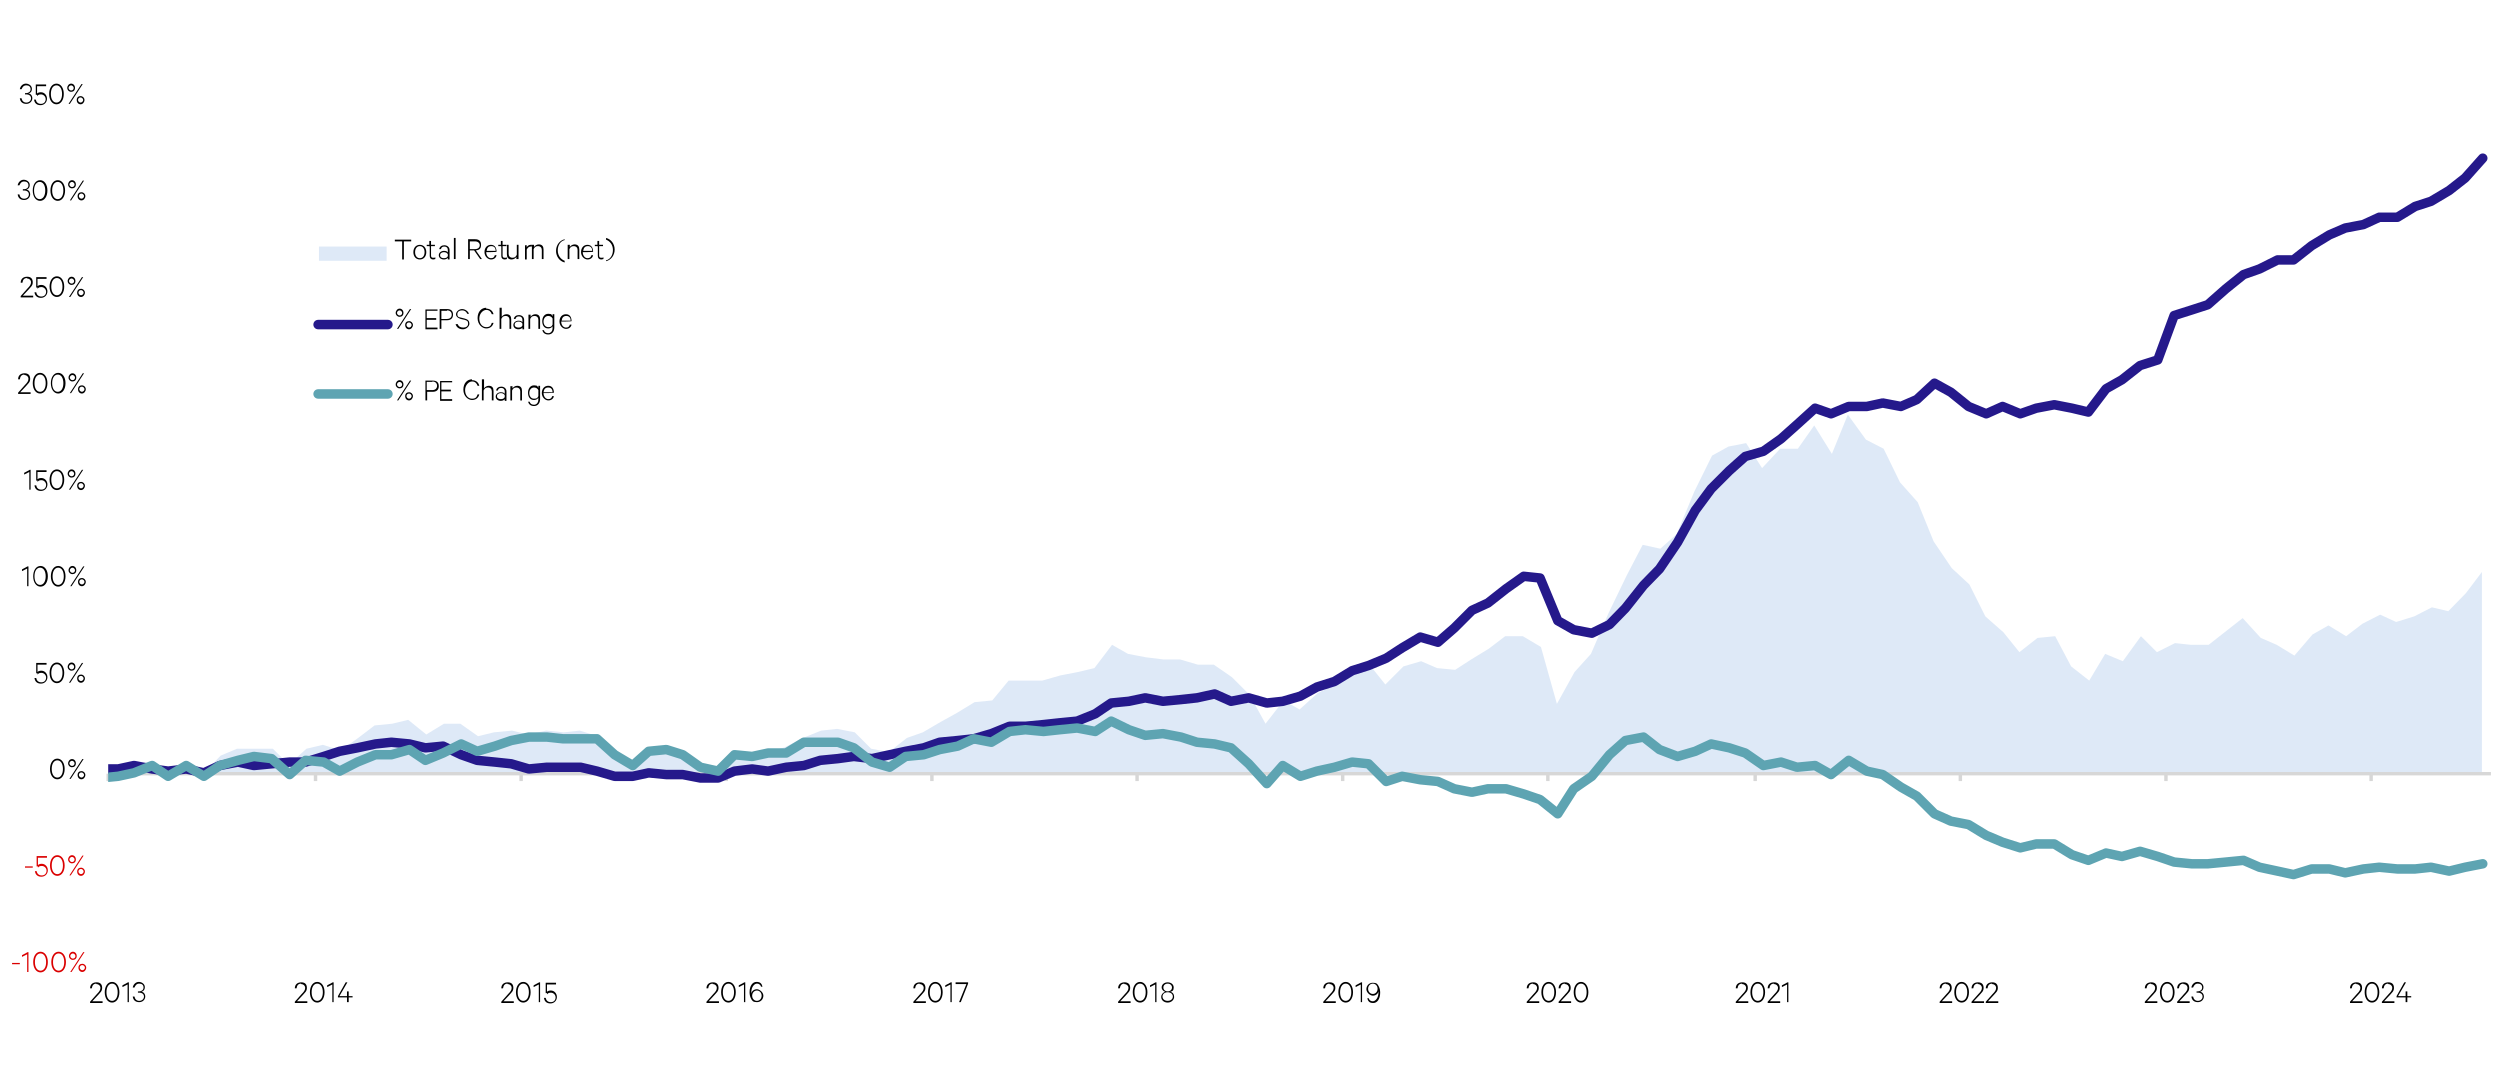<svg xmlns="http://www.w3.org/2000/svg" xmlns:xlink="http://www.w3.org/1999/xlink" id="Layer_1" viewBox="0 0 580 248.6"><defs><style> .st0, .st1, .st2, .st3 { fill: none; } .st1 { stroke: #25198b; } .st1, .st2 { stroke-linecap: round; stroke-width: 2.2px; } .st1, .st2, .st3 { stroke-linejoin: round; } .st4 { clip-path: url(#clippath-17); } .st5 { clip-path: url(#clippath-19); } .st6 { clip-path: url(#clippath-11); } .st7 { clip-path: url(#clippath-16); } .st8 { clip-path: url(#clippath-18); } .st9 { clip-path: url(#clippath-10); } .st10 { clip-path: url(#clippath-15); } .st11 { clip-path: url(#clippath-13); } .st12 { clip-path: url(#clippath-14); } .st13 { clip-path: url(#clippath-12); } .st14 { clip-path: url(#clippath-31); } .st15 { clip-path: url(#clippath-32); } .st16 { clip-path: url(#clippath-30); } .st17 { clip-path: url(#clippath-27); } .st18 { clip-path: url(#clippath-29); } .st19 { clip-path: url(#clippath-26); } .st20 { clip-path: url(#clippath-28); } .st21 { clip-path: url(#clippath-20); } .st22 { clip-path: url(#clippath-21); } .st23 { clip-path: url(#clippath-22); } .st24 { clip-path: url(#clippath-23); } .st25 { clip-path: url(#clippath-24); } .st26 { clip-path: url(#clippath-25); } .st27 { clip-path: url(#clippath-1); } .st28 { clip-path: url(#clippath-3); } .st29 { clip-path: url(#clippath-4); } .st30 { clip-path: url(#clippath-2); } .st31 { clip-path: url(#clippath-7); } .st32 { clip-path: url(#clippath-6); } .st33 { clip-path: url(#clippath-9); } .st34 { clip-path: url(#clippath-8); } .st35 { clip-path: url(#clippath-5); } .st2 { stroke: #5ea4b2; } .st36 { fill: #da0000; } .st37 { fill: #dee9f7; } .st3 { stroke: #d7d7d7; stroke-width: .8px; } .st38 { clip-path: url(#clippath); } </style><clipPath id="clippath"><rect class="st0" x="25.1" y="22.8" width="552.8" height="201.4"></rect></clipPath><clipPath id="clippath-1"><rect class="st0" x="-4.7" y="-18.6" width="590.9" height="264.4"></rect></clipPath><clipPath id="clippath-2"><rect class="st0" x="-4.7" y="-18.6" width="590.9" height="264.4"></rect></clipPath><clipPath id="clippath-3"><rect class="st0" x="25.1" y="22.8" width="552.8" height="201.4"></rect></clipPath><clipPath id="clippath-4"><rect class="st0" x="25.1" y="22.8" width="552.8" height="201.4"></rect></clipPath><clipPath id="clippath-5"><rect class="st0" x="-4.7" y="-18.6" width="590.9" height="264.4"></rect></clipPath><clipPath id="clippath-6"><rect class="st0" x="-4.7" y="-18.6" width="590.9" height="264.4"></rect></clipPath><clipPath id="clippath-7"><rect class="st0" x="-4.7" y="-18.6" width="590.9" height="264.4"></rect></clipPath><clipPath id="clippath-8"><rect class="st0" x="-4.7" y="-18.6" width="590.9" height="264.4"></rect></clipPath><clipPath id="clippath-9"><rect class="st0" x="-4.7" y="-18.6" width="590.9" height="264.4"></rect></clipPath><clipPath id="clippath-10"><rect class="st0" x="-4.7" y="-18.6" width="590.9" height="264.4"></rect></clipPath><clipPath id="clippath-11"><rect class="st0" x="-4.7" y="-18.6" width="590.9" height="264.4"></rect></clipPath><clipPath id="clippath-12"><rect class="st0" x="-4.7" y="-18.6" width="590.9" height="264.4"></rect></clipPath><clipPath id="clippath-13"><rect class="st0" x="-4.7" y="-18.6" width="590.9" height="264.4"></rect></clipPath><clipPath id="clippath-14"><rect class="st0" x="-4.7" y="-18.6" width="590.9" height="264.4"></rect></clipPath><clipPath id="clippath-15"><rect class="st0" x="-4.7" y="-18.6" width="590.9" height="264.4"></rect></clipPath><clipPath id="clippath-16"><rect class="st0" x="-4.7" y="-18.6" width="590.9" height="264.4"></rect></clipPath><clipPath id="clippath-17"><rect class="st0" x="-4.7" y="-18.6" width="590.9" height="264.4"></rect></clipPath><clipPath id="clippath-18"><rect class="st0" x="-4.7" y="-18.6" width="590.9" height="264.4"></rect></clipPath><clipPath id="clippath-19"><rect class="st0" x="-4.7" y="-18.6" width="590.9" height="264.4"></rect></clipPath><clipPath id="clippath-20"><rect class="st0" x="-4.7" y="-18.6" width="590.9" height="264.4"></rect></clipPath><clipPath id="clippath-21"><rect class="st0" x="-4.7" y="-18.6" width="590.9" height="264.4"></rect></clipPath><clipPath id="clippath-22"><rect class="st0" x="-4.7" y="-18.6" width="590.9" height="264.4"></rect></clipPath><clipPath id="clippath-23"><rect class="st0" x="-4.7" y="-18.6" width="590.9" height="264.4"></rect></clipPath><clipPath id="clippath-24"><rect class="st0" x="-4.7" y="-18.6" width="590.9" height="264.4"></rect></clipPath><clipPath id="clippath-25"><rect class="st0" x="-4.7" y="-18.6" width="590.9" height="264.4"></rect></clipPath><clipPath id="clippath-26"><rect class="st0" x="-4.7" y="-18.6" width="590.9" height="264.4"></rect></clipPath><clipPath id="clippath-27"><rect class="st0" x="-4.7" y="-18.6" width="590.9" height="264.4"></rect></clipPath><clipPath id="clippath-28"><rect class="st0" x="-4.7" y="-18.6" width="590.9" height="264.4"></rect></clipPath><clipPath id="clippath-29"><rect class="st0" x="-4.7" y="-18.6" width="590.9" height="264.4"></rect></clipPath><clipPath id="clippath-30"><rect class="st0" x="-4.7" y="-18.6" width="590.9" height="264.4"></rect></clipPath><clipPath id="clippath-31"><rect class="st0" x="-4.7" y="-18.6" width="590.9" height="264.4"></rect></clipPath><clipPath id="clippath-32"><rect class="st0" x="-4.7" y="-18.6" width="590.9" height="264.4"></rect></clipPath></defs><g class="st38"><polygon class="st37" points="15.2 179.5 19.3 177.8 23.5 179.5 27.2 178.6 31.3 177.4 35.1 176.6 39.2 179.1 43.4 176.6 47.1 179.5 51.2 175.3 55 173.7 59.1 173.7 63.3 173.7 67 177.4 71.1 173.7 74.9 172.8 79 174.1 83.1 171.2 86.9 168.3 91 167.9 94.7 167 98.9 170.4 103 167.9 106.8 167.9 110.9 170.8 114.6 169.9 118.8 169.5 122.5 170.4 126.7 169.5 130.8 169.9 134.5 169.5 138.7 170.8 142.4 175.7 146.5 178.2 150.7 174.1 154.4 174.1 158.6 175.7 162.3 179.1 166.4 179.9 170.6 174.9 174.3 174.9 178.5 174.5 182.2 173.3 186.3 171.2 190.5 169.5 194.2 169.1 198.3 169.9 202.1 173.7 206.2 174.5 210.4 171.2 214.1 169.9 218.2 167.5 222 165.4 226.1 162.9 230.2 162.5 234 157.9 238.1 157.9 241.8 157.9 246 156.7 250.1 155.9 253.9 155 258 149.6 261.7 151.7 265.9 152.5 270 153 273.8 153 277.9 154.2 281.6 154.2 285.8 157.1 289.9 161.2 293.6 167.9 297.8 162.5 301.5 164.6 305.7 160.8 309.8 158.8 313.5 154.6 317.7 154.2 321.4 158.8 325.6 154.6 329.7 153.4 333.4 155 337.6 155.4 341.3 153 345.4 150.5 349.2 147.6 353.3 147.6 357.5 150.1 361.2 163.3 365.3 155.9 369.1 151.7 373.2 142.2 377.4 133.5 381.1 126.4 385.2 127.3 389 123.9 393.1 114 397.2 105.7 401 103.6 405.1 102.8 408.8 108.6 413 104.1 417.1 104.1 420.9 98.7 425 105.3 428.7 96.2 432.9 102 437 104.1 440.8 111.9 444.9 116.5 448.6 125.6 452.8 131.8 456.9 135.6 460.6 143 464.8 146.7 468.5 151.3 472.7 148 476.8 147.6 480.5 154.6 484.7 157.9 488.4 151.7 492.5 153.4 496.7 147.6 500.4 151.3 504.6 149.2 508.3 149.6 512.4 149.6 516.6 146.3 520.3 143.4 524.5 148 528.2 149.6 532.3 152.1 536.5 147.2 540.2 145.1 544.3 147.6 548.1 144.7 552.2 142.6 555.9 144.3 560.1 143 564.2 140.9 568 141.8 572.1 137.6 575.8 132.7 575.8 179.5 572.1 179.5 568 179.5 564.2 179.5 560.1 179.5 555.9 179.5 552.2 179.5 548.1 179.5 544.3 179.5 540.2 179.5 536.5 179.5 532.3 179.5 528.2 179.5 524.5 179.5 520.3 179.5 516.6 179.5 512.4 179.5 508.3 179.5 504.6 179.5 500.4 179.5 496.7 179.5 492.5 179.5 488.4 179.5 484.7 179.5 480.5 179.5 476.8 179.5 472.7 179.5 468.5 179.5 464.8 179.5 460.6 179.5 456.9 179.5 452.8 179.5 448.6 179.5 444.9 179.5 440.8 179.5 437 179.5 432.9 179.5 428.7 179.5 425 179.5 420.9 179.5 417.1 179.5 413 179.5 408.8 179.5 405.1 179.5 401 179.5 397.2 179.5 393.1 179.5 389 179.5 385.2 179.5 381.1 179.5 377.4 179.5 373.2 179.5 369.1 179.5 365.3 179.5 361.2 179.5 357.5 179.5 353.3 179.5 349.2 179.5 345.4 179.5 341.3 179.5 337.6 179.5 333.4 179.5 329.7 179.5 325.6 179.5 321.4 179.5 317.7 179.5 313.5 179.5 309.8 179.5 305.7 179.5 301.5 179.5 297.8 179.5 293.6 179.5 289.9 179.5 285.8 179.5 281.6 179.5 277.9 179.5 273.8 179.5 270 179.5 265.9 179.5 261.7 179.5 258 179.5 253.9 179.5 250.1 179.5 246 179.5 241.8 179.5 238.1 179.5 234 179.5 230.2 179.5 226.1 179.5 222 179.5 218.2 179.5 214.1 179.5 210.4 179.5 206.2 179.5 202.1 179.5 198.3 179.5 194.2 179.5 190.5 179.5 186.3 179.5 182.2 179.5 178.5 179.5 174.3 179.5 170.6 179.5 166.4 179.5 162.3 179.5 158.6 179.5 154.4 179.5 150.7 179.5 146.5 179.5 142.4 179.5 138.7 179.5 134.5 179.5 130.8 179.5 126.7 179.5 122.5 179.5 118.8 179.5 114.6 179.5 110.9 179.5 106.8 179.5 103 179.5 98.9 179.5 94.7 179.5 91 179.5 86.9 179.5 83.1 179.5 79 179.5 74.9 179.5 71.1 179.5 67 179.5 63.3 179.5 59.1 179.5 55 179.5 51.2 179.5 47.1 179.5 43.4 179.5 39.2 179.5 35.1 179.5 31.3 179.5 27.2 179.5 23.5 179.5 19.3 179.5 15.2 179.5"></polygon></g><g class="st27"><line class="st3" x1="25.1" y1="179.5" x2="577.9" y2="179.5"></line></g><g class="st30"><path class="st3" d="M550.1,179.5v1.7M502.5,179.5v1.7M454.8,179.5v1.7M407.2,179.5v1.7M359.1,179.5v1.7M311.5,179.5v1.7M263.8,179.5v1.7M216.2,179.5v1.7M168.5,179.5v1.7M120.9,179.5v1.7M73.2,179.5v1.7M25.1,179.5v1.7"></path></g><g class="st28"><polyline class="st1" points="15.4 179.3 19.1 178 23.3 178.4 27.4 178.4 31.1 177.6 35.3 178.4 39 178.9 43.2 178.4 47.3 179.3 51 177.6 55.2 176.8 58.9 177.6 63 177.2 67.2 176.8 70.9 176.8 75.1 175.5 78.8 174.3 82.9 173.5 87.1 172.6 90.8 172.2 95 172.6 98.7 173.5 102.8 173.1 107 175.1 110.7 176.4 114.8 176.8 118.6 177.2 122.7 178.4 126.9 178 130.6 178 134.7 178 138.5 178.9 142.6 180.1 146.8 180.1 150.5 179.3 154.6 179.7 158.4 179.7 162.5 180.5 166.6 180.5 170.4 178.9 174.5 178.4 178.2 178.9 182.4 178 186.5 177.6 190.3 176.4 194.4 176 198.1 175.5 202.3 176 206.4 175.1 210.1 174.3 214.3 173.5 218 172.2 222.2 171.8 225.9 171.4 230 170.2 234.2 168.5 237.9 168.5 242.1 168.1 245.8 167.7 249.9 167.3 254.1 165.6 257.8 163.1 261.9 162.7 265.7 161.9 269.8 162.7 274 162.3 277.7 161.9 281.8 161 285.6 162.7 289.7 161.9 293.9 163.1 297.6 162.7 301.7 161.5 305.5 159.4 309.6 158.1 313.7 155.6 317.5 154.4 321.6 152.7 325.3 150.3 329.5 147.8 333.6 149 337.4 145.7 341.5 141.6 345.2 139.9 349.4 136.6 353.5 133.7 357.3 134.1 361.4 144 365.1 146.1 369.3 146.9 373.4 144.9 377.1 141.1 381.3 135.8 385 132 389.2 125.8 393.3 118.4 397 113.4 401.2 109.2 404.9 105.9 409.1 104.7 413.2 101.8 416.9 98.5 421.1 94.7 424.8 96 428.9 94.3 433.1 94.3 436.8 93.5 441 94.3 444.7 92.7 448.8 88.9 452.6 91 456.7 94.3 460.8 96 464.6 94.3 468.7 96 472.4 94.7 476.6 93.9 480.7 94.7 484.5 95.6 488.6 90.2 492.3 88.1 496.5 84.8 500.6 83.5 504.4 73.2 508.5 71.9 512.2 70.7 516.4 67 520.5 63.7 524.2 62.4 528.4 60.3 532.1 60.3 536.3 57 540.4 54.5 544.1 52.9 548.3 52.1 552 50.4 556.2 50.4 560.3 47.9 564 46.7 568.2 44.2 571.9 41.3 576 36.7"></polyline></g><g class="st29"><polyline class="st2" points="15.4 179.3 19.1 179.3 23.3 180.5 27.4 180.1 31.1 179.3 35.3 177.6 39 180.1 43.2 177.6 47.3 180.1 51 177.6 55.2 176.4 58.9 175.5 63 176 67.2 179.7 70.9 176.4 75.1 176.8 78.8 178.9 82.9 176.8 87.1 175.1 90.8 175.1 95 173.9 98.7 176.4 102.8 174.7 107 172.6 110.7 174.3 114.8 173.1 118.6 171.8 122.7 171 126.9 171 130.6 171.4 134.7 171.4 138.5 171.4 142.6 175.1 146.8 177.6 150.5 174.3 154.6 173.9 158.4 175.1 162.5 178 166.6 178.9 170.4 175.1 174.5 175.5 178.2 174.7 182.4 174.7 186.5 172.2 190.3 172.2 194.4 172.2 198.1 173.5 202.3 176.8 206.4 178 210.1 175.5 214.3 175.1 218 173.9 222.2 173.1 225.9 171.4 230 172.2 234.2 169.7 237.9 169.3 242.1 169.7 245.8 169.3 249.9 168.9 254.1 169.7 257.8 167.3 261.9 169.3 265.7 170.6 269.8 170.2 274 171 277.7 172.2 281.8 172.6 285.6 173.5 289.7 177.2 293.9 181.8 297.6 177.6 301.7 180.1 305.5 178.9 309.6 178 313.7 176.8 317.5 177.2 321.6 181.3 325.3 180.1 329.5 180.9 333.6 181.3 337.4 183 341.5 183.8 345.2 183 349.4 183 353.5 184.2 357.3 185.5 361.4 188.8 365.1 183 369.3 180.1 373.4 175.1 377.1 171.8 381.3 171 385 173.9 389.2 175.5 393.3 174.3 397 172.6 401.2 173.5 404.9 174.7 409.1 177.6 413.2 176.8 416.9 178 421.1 177.6 424.8 179.7 428.9 176.4 433.1 178.9 436.8 179.7 441 182.6 444.7 184.7 448.8 188.8 452.6 190.5 456.7 191.3 460.8 193.8 464.6 195.4 468.7 196.7 472.4 195.8 476.6 195.8 480.7 198.3 484.5 199.6 488.6 197.9 492.3 198.7 496.5 197.5 500.6 198.7 504.4 200 508.5 200.4 512.2 200.4 516.4 200 520.5 199.6 524.2 201.2 528.4 202.1 532.1 202.9 536.3 201.6 540.4 201.6 544.1 202.5 548.3 201.6 552 201.2 556.2 201.6 560.3 201.6 564 201.2 568.2 202.1 571.9 201.2 576 200.4"></polyline></g><g class="st35"><g><path class="st36" d="M2.8,223.4h1.8v.3h-1.8v-.3Z"></path><path class="st36" d="M6.7,225.5h-.4v-4.1l-1.2.6v-.4l1.3-.7h.2v4.6Z"></path><path class="st36" d="M7.7,223.2c0-1.4.7-2.4,1.7-2.4s1.7,1,1.7,2.4-.7,2.4-1.7,2.4-1.7-1-1.7-2.4ZM8.1,223.2c0,1.2.5,2,1.3,2s1.3-.8,1.3-2-.5-2-1.3-2-1.3.8-1.3,2Z"></path><path class="st36" d="M11.9,223.2c0-1.4.7-2.4,1.7-2.4s1.7,1,1.7,2.4-.7,2.4-1.7,2.4-1.7-1-1.7-2.4ZM12.3,223.2c0,1.2.5,2,1.3,2s1.3-.8,1.3-2-.5-2-1.3-2-1.3.8-1.3,2Z"></path><path class="st36" d="M16.9,222.7c-.5,0-.9-.4-.9-.9s.4-1,.9-1,.9.4.9,1-.4.9-.9.9ZM16.9,222.4c.4,0,.6-.3.6-.6s-.3-.6-.6-.6-.6.3-.6.6.3.6.6.6ZM19.3,220.9h.3l-3,4.6h-.3l3-4.6ZM19.1,225.5c-.5,0-.9-.4-.9-1s.4-.9.9-.9.9.4.9.9-.4,1-.9,1ZM19.1,223.9c-.4,0-.6.3-.6.6s.3.6.6.6.6-.3.6-.6-.3-.6-.6-.6Z"></path></g></g><g class="st32"><g><path class="st36" d="M5.8,201h1.8v.3h-1.8v-.3Z"></path><path class="st36" d="M8.8,201h-.3v-2.4h2.4v.4h-2.1v1.7c.2-.2.5-.3.9-.3.8,0,1.4.7,1.4,1.5s-.6,1.5-1.5,1.5-1.4-.5-1.5-1.3h.4c.1.6.5,1,1.2,1s1.1-.5,1.1-1.1-.5-1.1-1.1-1.1-.7.2-.9.4Z"></path><path class="st36" d="M11.6,200.8c0-1.4.7-2.4,1.7-2.4s1.7,1,1.7,2.4-.7,2.4-1.7,2.4-1.7-1-1.7-2.4ZM12,200.8c0,1.2.5,2,1.3,2s1.3-.8,1.3-2-.5-2-1.3-2-1.3.8-1.3,2Z"></path><path class="st36" d="M16.7,200.3c-.5,0-.9-.4-.9-.9s.4-1,.9-1,.9.4.9,1-.4.9-.9.9ZM16.7,200c.4,0,.6-.3.6-.6s-.3-.6-.6-.6-.6.3-.6.6.3.6.6.6ZM19.1,198.5h.3l-3,4.6h-.3l3-4.6ZM18.8,203.2c-.5,0-.9-.4-.9-1s.4-.9.9-.9.9.4.9.9-.4,1-.9,1ZM18.8,201.6c-.4,0-.6.3-.6.6s.3.6.6.6.6-.3.6-.6-.3-.6-.6-.6Z"></path></g></g><g class="st31"><g><path d="M11.6,178.4c0-1.4.7-2.4,1.7-2.4s1.7,1,1.7,2.4-.7,2.4-1.7,2.4-1.7-1-1.7-2.4ZM12,178.4c0,1.2.5,2,1.3,2s1.3-.8,1.3-2-.5-2-1.3-2-1.3.8-1.3,2Z"></path><path d="M16.7,178c-.5,0-.9-.4-.9-.9s.4-1,.9-1,.9.4.9,1-.4.9-.9.9ZM16.7,177.7c.4,0,.6-.3.6-.6s-.3-.6-.6-.6-.6.3-.6.6.3.6.6.6ZM19.1,176.1h.3l-3,4.6h-.3l3-4.6ZM18.9,180.8c-.5,0-.9-.4-.9-1s.4-.9.9-.9.9.4.9.9-.4,1-.9,1ZM18.9,179.2c-.4,0-.6.3-.6.6s.3.6.6.6.6-.3.6-.6-.3-.6-.6-.6Z"></path></g></g><g class="st34"><g><path d="M8.7,156.2h-.3v-2.4h2.4v.4h-2.1v1.7c.2-.2.5-.3.9-.3.8,0,1.4.7,1.4,1.5s-.6,1.5-1.5,1.5-1.4-.5-1.5-1.3h.4c.1.6.5,1,1.2,1s1.1-.5,1.1-1.1-.5-1.1-1.1-1.1-.7.2-.9.4Z"></path><path d="M11.5,156.1c0-1.4.7-2.4,1.7-2.4s1.7,1,1.7,2.4-.7,2.4-1.7,2.4-1.7-1-1.7-2.4ZM11.9,156.1c0,1.2.5,2,1.3,2s1.3-.8,1.3-2-.5-2-1.3-2-1.3.8-1.3,2Z"></path><path d="M16.6,155.6c-.5,0-.9-.4-.9-.9s.4-1,.9-1,.9.4.9,1-.4.9-.9.9ZM16.6,155.3c.4,0,.6-.3.6-.6s-.3-.6-.6-.6-.6.3-.6.6.3.6.6.6ZM19,153.8h.3l-3,4.6h-.3l3-4.6ZM18.8,158.4c-.5,0-.9-.4-.9-1s.4-.9.9-.9.9.4.9.9-.4,1-.9,1ZM18.8,156.8c-.4,0-.6.3-.6.6s.3.6.6.6.6-.3.6-.6-.3-.6-.6-.6Z"></path></g></g><g class="st33"><g><path d="M6.7,136h-.4v-4.1l-1.2.6v-.4l1.3-.7h.2v4.6Z"></path><path d="M7.7,133.7c0-1.4.7-2.4,1.7-2.4s1.7,1,1.7,2.4-.7,2.4-1.7,2.4-1.7-1-1.7-2.4ZM8,133.7c0,1.2.5,2,1.3,2s1.3-.8,1.3-2-.5-2-1.3-2-1.3.8-1.3,2Z"></path><path d="M11.8,133.7c0-1.4.7-2.4,1.7-2.4s1.7,1,1.7,2.4-.7,2.4-1.7,2.4-1.7-1-1.7-2.4ZM12.2,133.7c0,1.2.5,2,1.3,2s1.3-.8,1.3-2-.5-2-1.3-2-1.3.8-1.3,2Z"></path><path d="M16.8,133.2c-.5,0-.9-.4-.9-.9s.4-1,.9-1,.9.4.9,1-.4.9-.9.9ZM16.8,132.9c.4,0,.6-.3.6-.6s-.3-.6-.6-.6-.6.3-.6.6.3.6.6.6ZM19.3,131.4h.3l-3,4.6h-.3l3-4.6ZM19,136c-.5,0-.9-.4-.9-1s.4-.9.9-.9.9.4.9.9-.4,1-.9,1ZM19,134.4c-.4,0-.6.3-.6.6s.3.6.6.6.6-.3.6-.6-.3-.6-.6-.6Z"></path></g></g><g class="st9"><g><path d="M7.2,113.6h-.4v-4.1l-1.2.6v-.4l1.3-.7h.2v4.6Z"></path><path d="M8.7,111.5h-.3v-2.4h2.4v.4h-2.1v1.7c.2-.2.5-.3.9-.3.8,0,1.4.7,1.4,1.5s-.6,1.5-1.5,1.5-1.4-.5-1.5-1.3h.4c.1.6.5,1,1.2,1s1.1-.5,1.1-1.1-.5-1.1-1.1-1.1-.7.2-.9.4Z"></path><path d="M11.5,111.3c0-1.4.7-2.4,1.7-2.4s1.7,1,1.7,2.4-.7,2.4-1.7,2.4-1.7-1-1.7-2.4ZM11.9,111.3c0,1.2.5,2,1.3,2s1.3-.8,1.3-2-.5-2-1.3-2-1.3.8-1.3,2Z"></path><path d="M16.6,110.8c-.5,0-.9-.4-.9-.9s.4-1,.9-1,.9.4.9,1-.4.9-.9.9ZM16.6,110.5c.4,0,.6-.3.6-.6s-.3-.6-.6-.6-.6.3-.6.6.3.6.6.6ZM19,109h.3l-3,4.6h-.3l3-4.6ZM18.8,113.7c-.5,0-.9-.4-.9-1s.4-.9.9-.9.9.4.9.9-.4,1-.9,1ZM18.8,112.1c-.4,0-.6.3-.6.6s.3.6.6.6.6-.3.6-.6-.3-.6-.6-.6Z"></path></g></g><g class="st6"><g><path d="M5.7,86.9c-.7,0-1,.4-1.1,1.1h-.4c0-.9.6-1.4,1.5-1.4s1.3.5,1.3,1.3-.5,1.1-.9,1.6l-1.4,1.5h2.4v.4h-2.9v-.3l1.6-1.8c.5-.5.8-.9.8-1.4s-.4-.9-1-.9Z"></path><path d="M7.6,88.9c0-1.4.7-2.4,1.7-2.4s1.7,1,1.7,2.4-.7,2.4-1.7,2.4-1.7-1-1.7-2.4ZM8,88.9c0,1.2.5,2,1.3,2s1.3-.8,1.3-2-.5-2-1.3-2-1.3.8-1.3,2Z"></path><path d="M11.8,88.9c0-1.4.7-2.4,1.7-2.4s1.7,1,1.7,2.4-.7,2.4-1.7,2.4-1.7-1-1.7-2.4ZM12.1,88.9c0,1.2.5,2,1.3,2s1.3-.8,1.3-2-.5-2-1.3-2-1.3.8-1.3,2Z"></path><path d="M16.8,88.5c-.5,0-.9-.4-.9-.9s.4-1,.9-1,.9.4.9,1-.4.9-.9.9ZM16.8,88.2c.4,0,.6-.3.6-.6s-.3-.6-.6-.6-.6.3-.6.6.3.6.6.6ZM19.2,86.6h.3l-3,4.6h-.3l3-4.6ZM19,91.3c-.5,0-.9-.4-.9-1s.4-.9.9-.9.9.4.9.9-.4,1-.9,1ZM19,89.7c-.4,0-.6.3-.6.6s.3.6.6.6.6-.3.6-.6-.3-.6-.6-.6Z"></path></g></g><g class="st13"><g><path d="M6.3,64.5c-.7,0-1,.4-1.1,1.1h-.4c0-.9.6-1.4,1.5-1.4s1.3.5,1.3,1.3-.5,1.1-.9,1.6l-1.4,1.5h2.4v.4h-2.9v-.3l1.6-1.8c.5-.5.8-.9.8-1.4s-.4-.9-1-.9Z"></path><path d="M8.7,66.7h-.3v-2.4h2.4v.4h-2.1v1.7c.2-.2.5-.3.9-.3.8,0,1.4.7,1.4,1.5s-.6,1.5-1.5,1.5-1.4-.5-1.5-1.3h.4c.1.6.5,1,1.2,1s1.1-.5,1.1-1.1-.5-1.1-1.1-1.1-.7.2-.9.4Z"></path><path d="M11.5,66.5c0-1.4.7-2.4,1.7-2.4s1.7,1,1.7,2.4-.7,2.4-1.7,2.4-1.7-1-1.7-2.4ZM11.9,66.5c0,1.2.5,2,1.3,2s1.3-.8,1.3-2-.5-2-1.3-2-1.3.8-1.3,2Z"></path><path d="M16.6,66.1c-.5,0-.9-.4-.9-.9s.4-1,.9-1,.9.4.9,1-.4.9-.9.9ZM16.6,65.8c.4,0,.6-.3.6-.6s-.3-.6-.6-.6-.6.3-.6.6.3.6.6.6ZM19,64.3h.3l-3,4.6h-.3l3-4.6ZM18.8,68.9c-.5,0-.9-.4-.9-1s.4-.9.9-.9.9.4.9.9-.4,1-.9,1ZM18.8,67.3c-.4,0-.6.3-.6.6s.3.6.6.6.6-.3.6-.6-.3-.6-.6-.6Z"></path></g></g><g class="st11"><g><path d="M5.3,43.9h.3c.5,0,1-.3,1-.9s-.4-.9-1-.9-.9.4-1.1.9h-.4c.1-.7.7-1.3,1.4-1.3s1.4.5,1.4,1.2-.4,1-.8,1.1c.5,0,.9.5.9,1.1s-.5,1.3-1.4,1.3-1.4-.5-1.5-1.3h.4c.1.6.5,1,1.1,1s1.1-.4,1.1-1-.5-.9-1-.9h-.4v-.3Z"></path><path d="M7.6,44.2c0-1.4.7-2.4,1.7-2.4s1.7,1,1.7,2.4-.7,2.4-1.7,2.4-1.7-1-1.7-2.4ZM7.9,44.2c0,1.2.5,2,1.3,2s1.3-.8,1.3-2-.5-2-1.3-2-1.3.8-1.3,2Z"></path><path d="M11.7,44.2c0-1.4.7-2.4,1.7-2.4s1.7,1,1.7,2.4-.7,2.4-1.7,2.4-1.7-1-1.7-2.4ZM12.1,44.2c0,1.2.5,2,1.3,2s1.3-.8,1.3-2-.5-2-1.3-2-1.3.8-1.3,2Z"></path><path d="M16.7,43.7c-.5,0-.9-.4-.9-.9s.4-1,.9-1,.9.4.9,1-.4.9-.9.9ZM16.7,43.4c.4,0,.6-.3.6-.6s-.3-.6-.6-.6-.6.3-.6.6.3.6.6.6ZM19.2,41.9h.3l-3,4.6h-.3l3-4.6ZM18.9,46.5c-.5,0-.9-.4-.9-1s.4-.9.9-.9.9.4.9.9-.4,1-.9,1ZM18.9,44.9c-.4,0-.6.3-.6.6s.3.6.6.6.6-.3.6-.6-.3-.6-.6-.6Z"></path></g></g><g class="st12"><g><path d="M5.8,21.6h.3c.5,0,1-.3,1-.9s-.4-.9-1-.9-.9.4-1.1.9h-.4c.1-.7.7-1.3,1.4-1.3s1.4.5,1.4,1.2-.4,1-.8,1.1c.5,0,.9.5.9,1.1s-.5,1.3-1.4,1.3-1.4-.5-1.5-1.3h.4c.1.6.5,1,1.1,1s1.1-.4,1.1-1-.5-.9-1-.9h-.4v-.3Z"></path><path d="M8.6,22h-.3v-2.4h2.4v.4h-2.1v1.7c.2-.2.5-.3.9-.3.8,0,1.4.7,1.4,1.5s-.6,1.5-1.5,1.5-1.4-.5-1.5-1.3h.4c.1.6.5,1,1.2,1s1.1-.5,1.1-1.1-.5-1.1-1.1-1.1-.7.2-.9.4Z"></path><path d="M11.4,21.8c0-1.4.7-2.4,1.7-2.4s1.7,1,1.7,2.4-.7,2.4-1.7,2.4-1.7-1-1.7-2.4ZM11.8,21.8c0,1.2.5,2,1.3,2s1.3-.8,1.3-2-.5-2-1.3-2-1.3.8-1.3,2Z"></path><path d="M16.5,21.3c-.5,0-.9-.4-.9-.9s.4-1,.9-1,.9.4.9,1-.4.9-.9.9ZM16.5,21c.4,0,.6-.3.6-.6s-.3-.6-.6-.6-.6.3-.6.6.3.6.6.6ZM18.9,19.5h.3l-3,4.6h-.3l3-4.6ZM18.7,24.2c-.5,0-.9-.4-.9-1s.4-.9.9-.9.9.4.9.9-.4,1-.9,1ZM18.7,22.6c-.4,0-.6.3-.6.6s.3.6.6.6.6-.3.6-.6-.3-.6-.6-.6Z"></path></g></g><g class="st10"><g><path d="M22.4,228.2c-.7,0-1,.4-1.1,1.1h-.4c0-.9.6-1.4,1.5-1.4s1.3.5,1.3,1.3-.5,1.1-.9,1.6l-1.4,1.5h2.4v.4h-2.9v-.3l1.6-1.8c.5-.5.8-.9.8-1.4s-.4-.9-1-.9Z"></path><path d="M24.3,230.2c0-1.4.7-2.4,1.7-2.4s1.7,1,1.7,2.4-.7,2.4-1.7,2.4-1.7-1-1.7-2.4ZM24.7,230.2c0,1.2.5,2,1.3,2s1.3-.8,1.3-2-.5-2-1.3-2-1.3.8-1.3,2Z"></path><path d="M30,232.5h-.4v-4.1l-1.2.6v-.4l1.3-.7h.2v4.6Z"></path><path d="M32,230h.3c.5,0,1-.3,1-.9s-.4-.9-1-.9-.9.4-1.1.9h-.4c.1-.7.7-1.3,1.4-1.3s1.4.5,1.4,1.2-.4,1-.8,1.1c.5,0,.9.5.9,1.1s-.5,1.3-1.4,1.3-1.4-.5-1.5-1.3h.4c.1.6.5,1,1.1,1s1.1-.4,1.1-1-.5-.9-1-.9h-.4v-.3Z"></path></g></g><g class="st7"><g><path d="M69.9,228.2c-.7,0-1,.4-1.1,1.1h-.4c0-.9.6-1.4,1.5-1.4s1.3.5,1.3,1.3-.5,1.1-.9,1.6l-1.4,1.5h2.4v.4h-2.9v-.3l1.6-1.8c.5-.5.8-.9.8-1.4s-.4-.9-1-.9Z"></path><path d="M71.9,230.2c0-1.4.7-2.4,1.7-2.4s1.7,1,1.7,2.4-.7,2.4-1.7,2.4-1.7-1-1.7-2.4ZM72.3,230.2c0,1.2.5,2,1.3,2s1.3-.8,1.3-2-.5-2-1.3-2-1.3.8-1.3,2Z"></path><path d="M77.5,232.5h-.4v-4.1l-1.2.6v-.4l1.3-.7h.2v4.6Z"></path><path d="M78.8,231.1h1.7v-1.1h.4v1.1h.9v.3h-.9v1.1h-.4v-1.1h-2.1v-.3l1.8-3.2h.4l-1.8,3.1Z"></path></g></g><g class="st4"><g><path d="M117.8,228.2c-.7,0-1,.4-1.1,1.1h-.4c0-.9.6-1.4,1.5-1.4s1.3.5,1.3,1.3-.5,1.1-.9,1.6l-1.4,1.5h2.4v.4h-2.9v-.3l1.6-1.8c.5-.5.8-.9.8-1.4s-.4-.9-1-.9Z"></path><path d="M119.7,230.2c0-1.4.7-2.4,1.7-2.4s1.7,1,1.7,2.4-.7,2.4-1.7,2.4-1.7-1-1.7-2.4ZM120.1,230.2c0,1.2.5,2,1.3,2s1.3-.8,1.3-2-.5-2-1.3-2-1.3.8-1.3,2Z"></path><path d="M125.4,232.5h-.4v-4.1l-1.2.6v-.4l1.3-.7h.2v4.6Z"></path><path d="M126.9,230.4h-.3v-2.4h2.4v.4h-2.1v1.7c.2-.2.5-.3.9-.3.8,0,1.4.7,1.4,1.5s-.6,1.5-1.5,1.5-1.4-.5-1.5-1.3h.4c.1.6.5,1,1.2,1s1.1-.5,1.1-1.1-.5-1.1-1.1-1.1-.7.2-.9.4Z"></path></g></g><g class="st8"><g><path d="M165.4,228.2c-.7,0-1,.4-1.1,1.1h-.4c0-.9.6-1.4,1.5-1.4s1.3.5,1.3,1.3-.5,1.1-.9,1.6l-1.4,1.5h2.4v.4h-2.9v-.3l1.6-1.8c.5-.5.8-.9.8-1.4s-.4-.9-1-.9Z"></path><path d="M167.3,230.2c0-1.4.7-2.4,1.7-2.4s1.7,1,1.7,2.4-.7,2.4-1.7,2.4-1.7-1-1.7-2.4ZM167.7,230.2c0,1.2.5,2,1.3,2s1.3-.8,1.3-2-.5-2-1.3-2-1.3.8-1.3,2Z"></path><path d="M173,232.5h-.4v-4.1l-1.2.6v-.4l1.3-.7h.2v4.6Z"></path><path d="M176.6,229c-.1-.4-.4-.8-1-.8s-1.3.8-1.3,2,0,.2,0,.3c.1-.6.7-1,1.3-1s1.5.7,1.5,1.5-.6,1.5-1.5,1.5-1.1-.3-1.4-.9c-.2-.4-.3-.9-.3-1.4,0-1.5.7-2.4,1.6-2.4s1.2.4,1.4,1.1h-.4ZM175.6,232.2c.6,0,1.1-.5,1.1-1.2s-.5-1.2-1.1-1.2-1.1.5-1.1,1.2.5,1.2,1.1,1.2Z"></path></g></g><g class="st5"><g><path d="M213.4,228.2c-.7,0-1,.4-1.1,1.1h-.4c0-.9.6-1.4,1.5-1.4s1.3.5,1.3,1.3-.5,1.1-.9,1.6l-1.4,1.5h2.4v.4h-2.9v-.3l1.6-1.8c.5-.5.8-.9.8-1.4s-.4-.9-1-.9Z"></path><path d="M215.3,230.2c0-1.4.7-2.4,1.7-2.4s1.7,1,1.7,2.4-.7,2.4-1.7,2.4-1.7-1-1.7-2.4ZM215.7,230.2c0,1.2.5,2,1.3,2s1.3-.8,1.3-2-.5-2-1.3-2-1.3.8-1.3,2Z"></path><path d="M220.9,232.5h-.4v-4.1l-1.2.6v-.4l1.3-.7h.2v4.6Z"></path><path d="M222.9,232.5h-.4l1.7-4.2h-2.5v-.4h2.9v.3l-1.7,4.3Z"></path></g></g><g class="st21"><g><path d="M260.9,228.2c-.7,0-1,.4-1.1,1.1h-.4c0-.9.6-1.4,1.5-1.4s1.3.5,1.3,1.3-.5,1.1-.9,1.6l-1.4,1.5h2.4v.4h-2.9v-.3l1.6-1.8c.5-.5.8-.9.8-1.4s-.4-.9-1-.9Z"></path><path d="M262.8,230.2c0-1.4.7-2.4,1.7-2.4s1.7,1,1.7,2.4-.7,2.4-1.7,2.4-1.7-1-1.7-2.4ZM263.2,230.2c0,1.2.5,2,1.3,2s1.3-.8,1.3-2-.5-2-1.3-2-1.3.8-1.3,2Z"></path><path d="M268.4,232.5h-.4v-4.1l-1.2.6v-.4l1.3-.7h.2v4.6Z"></path><path d="M269.4,231.3c0-.6.4-1,.9-1.2-.5-.2-.8-.6-.8-1,0-.7.6-1.2,1.4-1.2s1.4.5,1.4,1.2-.3.9-.8,1c.6.1.9.6.9,1.2s-.6,1.3-1.5,1.3-1.5-.6-1.5-1.3ZM272.1,231.2c0-.6-.5-1-1.2-1s-1.2.4-1.2,1,.5,1,1.2,1,1.2-.4,1.2-1ZM271.9,229.1c0-.5-.4-.9-1-.9s-1,.4-1,.9.4.9,1,.9,1-.4,1-.9Z"></path></g></g><g class="st22"><g><path d="M308.5,228.2c-.7,0-1,.4-1.1,1.1h-.4c0-.9.6-1.4,1.5-1.4s1.3.5,1.3,1.3-.5,1.1-.9,1.6l-1.4,1.5h2.4v.4h-2.9v-.3l1.6-1.8c.5-.5.8-.9.8-1.4s-.4-.9-1-.9Z"></path><path d="M310.5,230.2c0-1.4.7-2.4,1.7-2.4s1.7,1,1.7,2.4-.7,2.4-1.7,2.4-1.7-1-1.7-2.4ZM310.9,230.2c0,1.2.5,2,1.3,2s1.3-.8,1.3-2-.5-2-1.3-2-1.3.8-1.3,2Z"></path><path d="M316.1,232.5h-.4v-4.1l-1.2.6v-.4l1.3-.7h.2v4.6Z"></path><path d="M317.5,231.5c.1.4.4.8,1,.8s1.3-.8,1.3-2,0-.2,0-.3c-.1.6-.7,1-1.3,1s-1.5-.7-1.5-1.5.6-1.5,1.5-1.5,1.1.3,1.4.9c.2.4.3.9.3,1.4,0,1.5-.7,2.4-1.6,2.4s-1.2-.4-1.4-1.1h.4ZM318.5,228.2c-.6,0-1.1.5-1.1,1.2s.5,1.2,1.1,1.2,1.1-.5,1.1-1.2-.5-1.2-1.1-1.2Z"></path></g></g><g class="st23"><g><path d="M355.7,228.2c-.7,0-1,.4-1.1,1.1h-.4c0-.9.6-1.4,1.5-1.4s1.3.5,1.3,1.3-.5,1.1-.9,1.6l-1.4,1.5h2.4v.4h-2.9v-.3l1.6-1.8c.5-.5.8-.9.8-1.4s-.4-.9-1-.9Z"></path><path d="M357.6,230.2c0-1.4.7-2.4,1.7-2.4s1.7,1,1.7,2.4-.7,2.4-1.7,2.4-1.7-1-1.7-2.4ZM358,230.2c0,1.2.5,2,1.3,2s1.3-.8,1.3-2-.5-2-1.3-2-1.3.8-1.3,2Z"></path><path d="M363.1,228.2c-.7,0-1,.4-1.1,1.1h-.4c0-.9.6-1.4,1.5-1.4s1.3.5,1.3,1.3-.5,1.1-.9,1.6l-1.4,1.5h2.4v.4h-2.9v-.3l1.6-1.8c.5-.5.8-.9.8-1.4s-.4-.9-1-.9Z"></path><path d="M365.1,230.2c0-1.4.7-2.4,1.7-2.4s1.7,1,1.7,2.4-.7,2.4-1.7,2.4-1.7-1-1.7-2.4ZM365.5,230.2c0,1.2.5,2,1.3,2s1.3-.8,1.3-2-.5-2-1.3-2-1.3.8-1.3,2Z"></path></g></g><g class="st24"><g><path d="M404.2,228.2c-.7,0-1,.4-1.1,1.1h-.4c0-.9.6-1.4,1.5-1.4s1.3.5,1.3,1.3-.5,1.1-.9,1.6l-1.4,1.5h2.4v.4h-2.9v-.3l1.6-1.8c.5-.5.8-.9.8-1.4s-.4-.9-1-.9Z"></path><path d="M406.1,230.2c0-1.4.7-2.4,1.7-2.4s1.7,1,1.7,2.4-.7,2.4-1.7,2.4-1.7-1-1.7-2.4ZM406.5,230.2c0,1.2.5,2,1.3,2s1.3-.8,1.3-2-.5-2-1.3-2-1.3.8-1.3,2Z"></path><path d="M411.6,228.2c-.7,0-1,.4-1.1,1.1h-.4c0-.9.6-1.4,1.5-1.4s1.3.5,1.3,1.3-.5,1.1-.9,1.6l-1.4,1.5h2.4v.4h-2.9v-.3l1.6-1.8c.5-.5.8-.9.8-1.4s-.4-.9-1-.9Z"></path><path d="M415,232.5h-.4v-4.1l-1.2.6v-.4l1.3-.7h.2v4.6Z"></path></g></g><g class="st25"><g><path d="M451.5,228.2c-.7,0-1,.4-1.1,1.1h-.4c0-.9.6-1.4,1.5-1.4s1.3.5,1.3,1.3-.5,1.1-.9,1.6l-1.4,1.5h2.4v.4h-2.9v-.3l1.6-1.8c.5-.5.8-.9.8-1.4s-.4-.9-1-.9Z"></path><path d="M453.4,230.2c0-1.4.7-2.4,1.7-2.4s1.7,1,1.7,2.4-.7,2.4-1.7,2.4-1.7-1-1.7-2.4ZM453.8,230.2c0,1.2.5,2,1.3,2s1.3-.8,1.3-2-.5-2-1.3-2-1.3.8-1.3,2Z"></path><path d="M458.9,228.2c-.7,0-1,.4-1.1,1.1h-.4c0-.9.6-1.4,1.5-1.4s1.3.5,1.3,1.3-.5,1.1-.9,1.6l-1.4,1.5h2.4v.4h-2.9v-.3l1.6-1.8c.5-.5.8-.9.8-1.4s-.4-.9-1-.9Z"></path><path d="M462.2,228.2c-.7,0-1,.4-1.1,1.1h-.4c0-.9.6-1.4,1.5-1.4s1.3.5,1.3,1.3-.5,1.1-.9,1.6l-1.4,1.5h2.4v.4h-2.9v-.3l1.6-1.8c.5-.5.8-.9.8-1.4s-.4-.9-1-.9Z"></path></g></g><g class="st26"><g><path d="M499.1,228.2c-.7,0-1,.4-1.1,1.1h-.4c0-.9.6-1.4,1.5-1.4s1.3.5,1.3,1.3-.5,1.1-.9,1.6l-1.4,1.5h2.4v.4h-2.9v-.3l1.6-1.8c.5-.5.8-.9.8-1.4s-.4-.9-1-.9Z"></path><path d="M501.1,230.2c0-1.4.7-2.4,1.7-2.4s1.7,1,1.7,2.4-.7,2.4-1.7,2.4-1.7-1-1.7-2.4ZM501.5,230.2c0,1.2.5,2,1.3,2s1.3-.8,1.3-2-.5-2-1.3-2-1.3.8-1.3,2Z"></path><path d="M506.6,228.2c-.7,0-1,.4-1.1,1.1h-.4c0-.9.6-1.4,1.5-1.4s1.3.5,1.3,1.3-.5,1.1-.9,1.6l-1.4,1.5h2.4v.4h-2.9v-.3l1.6-1.8c.5-.5.8-.9.8-1.4s-.4-.9-1-.9Z"></path><path d="M509.6,230h.3c.5,0,1-.3,1-.9s-.4-.9-1-.9-.9.4-1.1.9h-.4c.1-.7.7-1.3,1.4-1.3s1.4.5,1.4,1.2-.4,1-.8,1.1c.5,0,.9.5.9,1.1s-.5,1.3-1.4,1.3-1.4-.5-1.5-1.3h.4c.1.6.5,1,1.1,1s1.1-.4,1.1-1-.5-.9-1-.9h-.4v-.3Z"></path></g></g><g class="st19"><g><path d="M546.7,228.2c-.7,0-1,.4-1.1,1.1h-.4c0-.9.6-1.4,1.5-1.4s1.3.5,1.3,1.3-.5,1.1-.9,1.6l-1.4,1.5h2.4v.4h-2.9v-.3l1.6-1.8c.5-.5.8-.9.8-1.4s-.4-.9-1-.9Z"></path><path d="M548.6,230.2c0-1.4.7-2.4,1.7-2.4s1.7,1,1.7,2.4-.7,2.4-1.7,2.4-1.7-1-1.7-2.4ZM549,230.2c0,1.2.5,2,1.3,2s1.3-.8,1.3-2-.5-2-1.3-2-1.3.8-1.3,2Z"></path><path d="M554.1,228.2c-.7,0-1,.4-1.1,1.1h-.4c0-.9.6-1.4,1.5-1.4s1.3.5,1.3,1.3-.5,1.1-.9,1.6l-1.4,1.5h2.4v.4h-2.9v-.3l1.6-1.8c.5-.5.8-.9.8-1.4s-.4-.9-1-.9Z"></path><path d="M556.4,231.1h1.7v-1.1h.4v1.1h.9v.3h-.9v1.1h-.4v-1.1h-2.1v-.3l1.8-3.2h.4l-1.8,3.1Z"></path></g></g><g class="st17"><rect class="st37" x="74" y="57.2" width="15.7" height="3.3"></rect></g><g class="st20"><g><path d="M91.7,55.6h3.7v.4h-1.7v4.2h-.4v-4.2h-1.7v-.4Z"></path><path d="M97.4,60.2c-.9,0-1.5-.7-1.5-1.7s.6-1.7,1.5-1.7,1.5.7,1.5,1.7-.6,1.7-1.5,1.7ZM97.4,57.1c-.7,0-1.1.6-1.1,1.4s.4,1.4,1.1,1.4,1.1-.6,1.1-1.4-.4-1.4-1.1-1.4Z"></path><path d="M99.6,57.1h-.6v-.3h.6v-.9h.4v.9h.9v.3h-.9v2.2c0,.4.2.5.5.5s.3,0,.5-.1v.4c-.1,0-.3.1-.5.1-.5,0-.8-.3-.8-.8v-2.2Z"></path><path d="M103.9,60.1v-.3c-.1.2-.5.4-.9.4-.7,0-1.2-.4-1.2-1s.6-1,1.2-1,.8.2.9.4v-.6c0-.5-.3-.8-.8-.8s-.7.2-.8.6h-.4c.1-.6.6-.9,1.2-.9s1.2.4,1.2,1.1v2.2h-.4ZM103.9,59c-.1-.3-.5-.5-.9-.5s-.9.2-.9.7.4.7.9.7.8-.2.9-.5v-.4Z"></path><path d="M105.7,60.1h-.4v-4.9h.4v4.9Z"></path><path d="M109,58.1v2h-.4v-4.6h1.6c.9,0,1.4.4,1.4,1.3s-.4,1.2-1.2,1.3l1.4,2h-.4l-1.4-2h-1.1ZM109,57.8h1.2c.7,0,1.1-.4,1.1-.9s-.4-.9-1.1-.9h-1.2v1.9Z"></path><path d="M115.2,59.2c-.1.6-.6,1-1.3,1s-1.5-.7-1.5-1.7.6-1.7,1.5-1.7,1.3.7,1.3,1.6h0c0,.1-2.4.1-2.4.1,0,.8.5,1.4,1.1,1.4s.8-.3.9-.7h.4ZM112.9,58.2h2.1c0-.6-.3-1.1-1-1.1s-1,.4-1.1,1.1Z"></path><path d="M116.2,57.1h-.6v-.3h.6v-.9h.4v.9h.9v.3h-.9v2.2c0,.4.2.5.5.5s.3,0,.5-.1v.4c-.1,0-.3.1-.5.1-.5,0-.8-.3-.8-.8v-2.2Z"></path><path d="M120.2,60.1h-.4v-.5c-.2.3-.6.6-1.1.6-.8,0-1.1-.5-1.1-1.2v-2.2h.4v2.1c0,.5.3.9.9.9s.8-.3,1-.7v-2.3h.4v3.3Z"></path><path d="M123.4,57.2c0,0-.2,0-.3,0-.4,0-.7.3-.9.7v2.3h-.4v-3.3h.4v.5c.1-.3.5-.6.9-.6s.2,0,.3,0v.4Z"></path><path d="M123.5,56.8h.4v.5c.2-.3.6-.6,1.1-.6.8,0,1.1.5,1.1,1.2v2.2h-.4v-2.1c0-.5-.3-.9-.9-.9s-.8.3-1,.7v2.3h-.4v-3.3Z"></path><path d="M131,55.3v.4c-.9.2-1.6,1.1-1.6,2.4s.8,2.1,1.6,2.4v.4c-1.2-.3-2-1.4-2-2.7s.8-2.4,2-2.7Z"></path><path d="M131.8,56.8h.4v.5c.2-.3.6-.6,1.1-.6.8,0,1.1.5,1.1,1.2v2.2h-.4v-2.1c0-.5-.3-.9-.9-.9s-.8.3-1,.7v2.3h-.4v-3.3Z"></path><path d="M137.6,59.2c-.1.6-.6,1-1.3,1s-1.5-.7-1.5-1.7.6-1.7,1.5-1.7,1.3.7,1.3,1.6h0c0,.1-2.4.1-2.4.1,0,.8.5,1.4,1.1,1.4s.8-.3.9-.7h.4ZM135.3,58.2h2.1c0-.6-.3-1.1-1-1.1s-1,.4-1.1,1.1Z"></path><path d="M138.6,57.1h-.6v-.3h.6v-.9h.4v.9h.9v.3h-.9v2.2c0,.4.2.5.5.5s.3,0,.5-.1v.4c-.1,0-.3.1-.5.1-.5,0-.8-.3-.8-.8v-2.2Z"></path><path d="M140.6,60.8v-.4c.9-.2,1.6-1.1,1.6-2.4s-.8-2.1-1.6-2.4v-.4c1.2.3,2,1.4,2,2.7s-.8,2.4-2,2.7Z"></path></g></g><g class="st18"><line class="st1" x1="73.8" y1="75.3" x2="90" y2="75.3"></line></g><g class="st16"><g><path d="M92.7,73.5c-.5,0-.9-.4-.9-.9s.4-1,.9-1,.9.4.9,1-.4.9-.9.9ZM92.7,73.2c.4,0,.6-.3.6-.6s-.3-.6-.6-.6-.6.3-.6.6.3.6.6.6ZM95.1,71.7h.3l-3,4.6h-.3l3-4.6ZM94.9,76.4c-.5,0-.9-.4-.9-1s.4-.9.9-.9.9.4.9.9-.4,1-.9,1ZM94.9,74.8c-.4,0-.6.3-.6.6s.3.6.6.6.6-.3.6-.6-.3-.6-.6-.6Z"></path><path d="M101.5,71.7v.4h-2.5v1.7h2.2v.4h-2.2v1.8h2.5v.4h-2.8v-4.6h2.8Z"></path><path d="M102.4,74.3v2h-.4v-4.6h1.7c.9,0,1.4.4,1.4,1.3s-.6,1.3-1.4,1.3h-1.3ZM103.7,72.1h-1.3v1.9h1.3c.7,0,1.1-.4,1.1-1s-.4-1-1.1-1Z"></path><path d="M106.2,75.2c.2.6.7.8,1.3.8s1.1-.3,1.1-.9-.2-.7-.8-.9l-.9-.2c-.6-.2-1.1-.5-1.1-1.1s.7-1.2,1.4-1.2,1.4.5,1.6,1.1h-.4c-.2-.5-.6-.8-1.2-.8s-1.1.3-1.1.9.3.7.9.8l.8.2c.8.2,1.1.6,1.1,1.2s-.7,1.3-1.5,1.3-1.5-.4-1.7-1.2h.4Z"></path><path d="M112.8,71.6c.9,0,1.5.5,1.7,1.3h-.4c-.2-.6-.6-1-1.3-1s-1.6.8-1.6,2,.7,2,1.6,2,1.1-.4,1.3-1h.4c-.2.8-.8,1.3-1.7,1.3s-2-.9-2-2.4.9-2.4,2-2.4Z"></path><path d="M116,71.4h.4v2.1c.2-.3.6-.6,1.1-.6.8,0,1.1.5,1.1,1.2v2.2h-.4v-2.1c0-.5-.3-.9-.9-.9s-.8.3-1,.7v2.3h-.4v-4.9Z"></path><path d="M121.2,76.3v-.3c-.1.2-.5.4-.9.4-.7,0-1.2-.4-1.2-1s.6-1,1.2-1,.8.2.9.4v-.6c0-.5-.3-.8-.8-.8s-.7.2-.8.6h-.4c.1-.6.6-.9,1.2-.9s1.2.4,1.2,1.1v2.2h-.4ZM121.2,75.1c-.1-.3-.5-.5-.9-.5s-.9.2-.9.7.4.7.9.7.8-.2.9-.5v-.4Z"></path><path d="M122.7,73h.4v.5c.2-.3.6-.6,1.1-.6.8,0,1.1.5,1.1,1.2v2.2h-.4v-2.1c0-.5-.3-.9-.9-.9s-.8.3-1,.7v2.3h-.4v-3.3Z"></path><path d="M128.2,75.7c-.2.3-.6.5-1,.5-1,0-1.4-.8-1.4-1.7s.5-1.7,1.4-1.7.8.3,1,.6v-.5h.4v3.1c0,1-.6,1.6-1.4,1.6s-1.2-.4-1.4-1h.4c.1.5.5.7,1,.7s1-.4,1-1.2v-.4ZM128.2,73.9c-.2-.4-.6-.6-1-.6-.7,0-1.1.6-1.1,1.3s.4,1.3,1.1,1.3.8-.2,1-.6v-1.4Z"></path><path d="M132.6,75.3c-.1.6-.6,1-1.3,1s-1.5-.7-1.5-1.7.6-1.7,1.5-1.7,1.3.7,1.3,1.6h0c0,.1-2.4.1-2.4.1,0,.8.5,1.4,1.1,1.4s.8-.3.9-.7h.4ZM130.3,74.4h2.1c0-.6-.3-1.1-1-1.1s-1,.4-1.1,1.1Z"></path></g></g><g class="st14"><line class="st2" x1="73.8" y1="91.4" x2="90" y2="91.4"></line></g><g class="st15"><g><path d="M92.7,90.1c-.5,0-.9-.4-.9-.9s.4-1,.9-1,.9.4.9,1-.4.9-.9.9ZM92.7,89.8c.4,0,.6-.3.6-.6s-.3-.6-.6-.6-.6.3-.6.6.3.6.6.6ZM95.1,88.3h.3l-3,4.6h-.3l3-4.6ZM94.9,92.9c-.5,0-.9-.4-.9-1s.4-.9.9-.9.9.4.9.9-.4,1-.9,1ZM94.9,91.3c-.4,0-.6.3-.6.6s.3.6.6.6.6-.3.6-.6-.3-.6-.6-.6Z"></path><path d="M99.1,90.9v2h-.4v-4.6h1.7c.9,0,1.4.4,1.4,1.3s-.6,1.3-1.4,1.3h-1.3ZM100.3,88.6h-1.3v1.9h1.3c.7,0,1.1-.4,1.1-1s-.4-1-1.1-1Z"></path><path d="M104.9,88.3v.4h-2.5v1.7h2.2v.4h-2.2v1.8h2.5v.4h-2.8v-4.6h2.8Z"></path><path d="M109.5,88.2c.9,0,1.5.5,1.7,1.3h-.4c-.2-.6-.6-1-1.3-1s-1.6.8-1.6,2,.7,2,1.6,2,1.1-.4,1.3-1h.4c-.2.8-.8,1.3-1.7,1.3s-2-.9-2-2.4.9-2.4,2-2.4Z"></path><path d="M111.9,88h.4v2.1c.2-.3.6-.6,1.1-.6.8,0,1.1.5,1.1,1.2v2.2h-.4v-2.1c0-.5-.3-.9-.9-.9s-.8.3-1,.7v2.3h-.4v-4.9Z"></path><path d="M117.1,92.9v-.3c-.1.2-.5.4-.9.4-.7,0-1.2-.4-1.2-1s.6-1,1.2-1,.8.2.9.4v-.6c0-.5-.3-.8-.8-.8s-.7.2-.8.6h-.4c.1-.6.6-.9,1.2-.9s1.2.4,1.2,1.1v2.2h-.4ZM117.1,91.7c-.1-.3-.5-.5-.9-.5s-.9.2-.9.7.4.7.9.7.8-.2.9-.5v-.4Z"></path><path d="M118.5,89.6h.4v.5c.2-.3.6-.6,1.1-.6.8,0,1.1.5,1.1,1.2v2.2h-.4v-2.1c0-.5-.3-.9-.9-.9s-.8.3-1,.7v2.3h-.4v-3.3Z"></path><path d="M124.9,92.3c-.2.3-.6.5-1,.5-1,0-1.4-.8-1.4-1.7s.5-1.7,1.4-1.7.8.3,1,.6v-.5h.4v3.1c0,1-.6,1.6-1.4,1.6s-1.2-.4-1.4-1h.4c.1.5.5.7,1,.7s1-.4,1-1.2v-.4ZM124.9,90.5c-.2-.4-.6-.6-1-.6-.7,0-1.1.6-1.1,1.3s.4,1.3,1.1,1.3.8-.2,1-.6v-1.4Z"></path><path d="M128.5,91.9c-.1.6-.6,1-1.3,1s-1.5-.7-1.5-1.7.6-1.7,1.5-1.7,1.3.7,1.3,1.6h0c0,.1-2.4.1-2.4.1,0,.8.5,1.4,1.1,1.4s.8-.3.9-.7h.4ZM126.1,91h2.1c0-.6-.3-1.1-1-1.1s-1,.4-1.1,1.1Z"></path></g></g></svg>